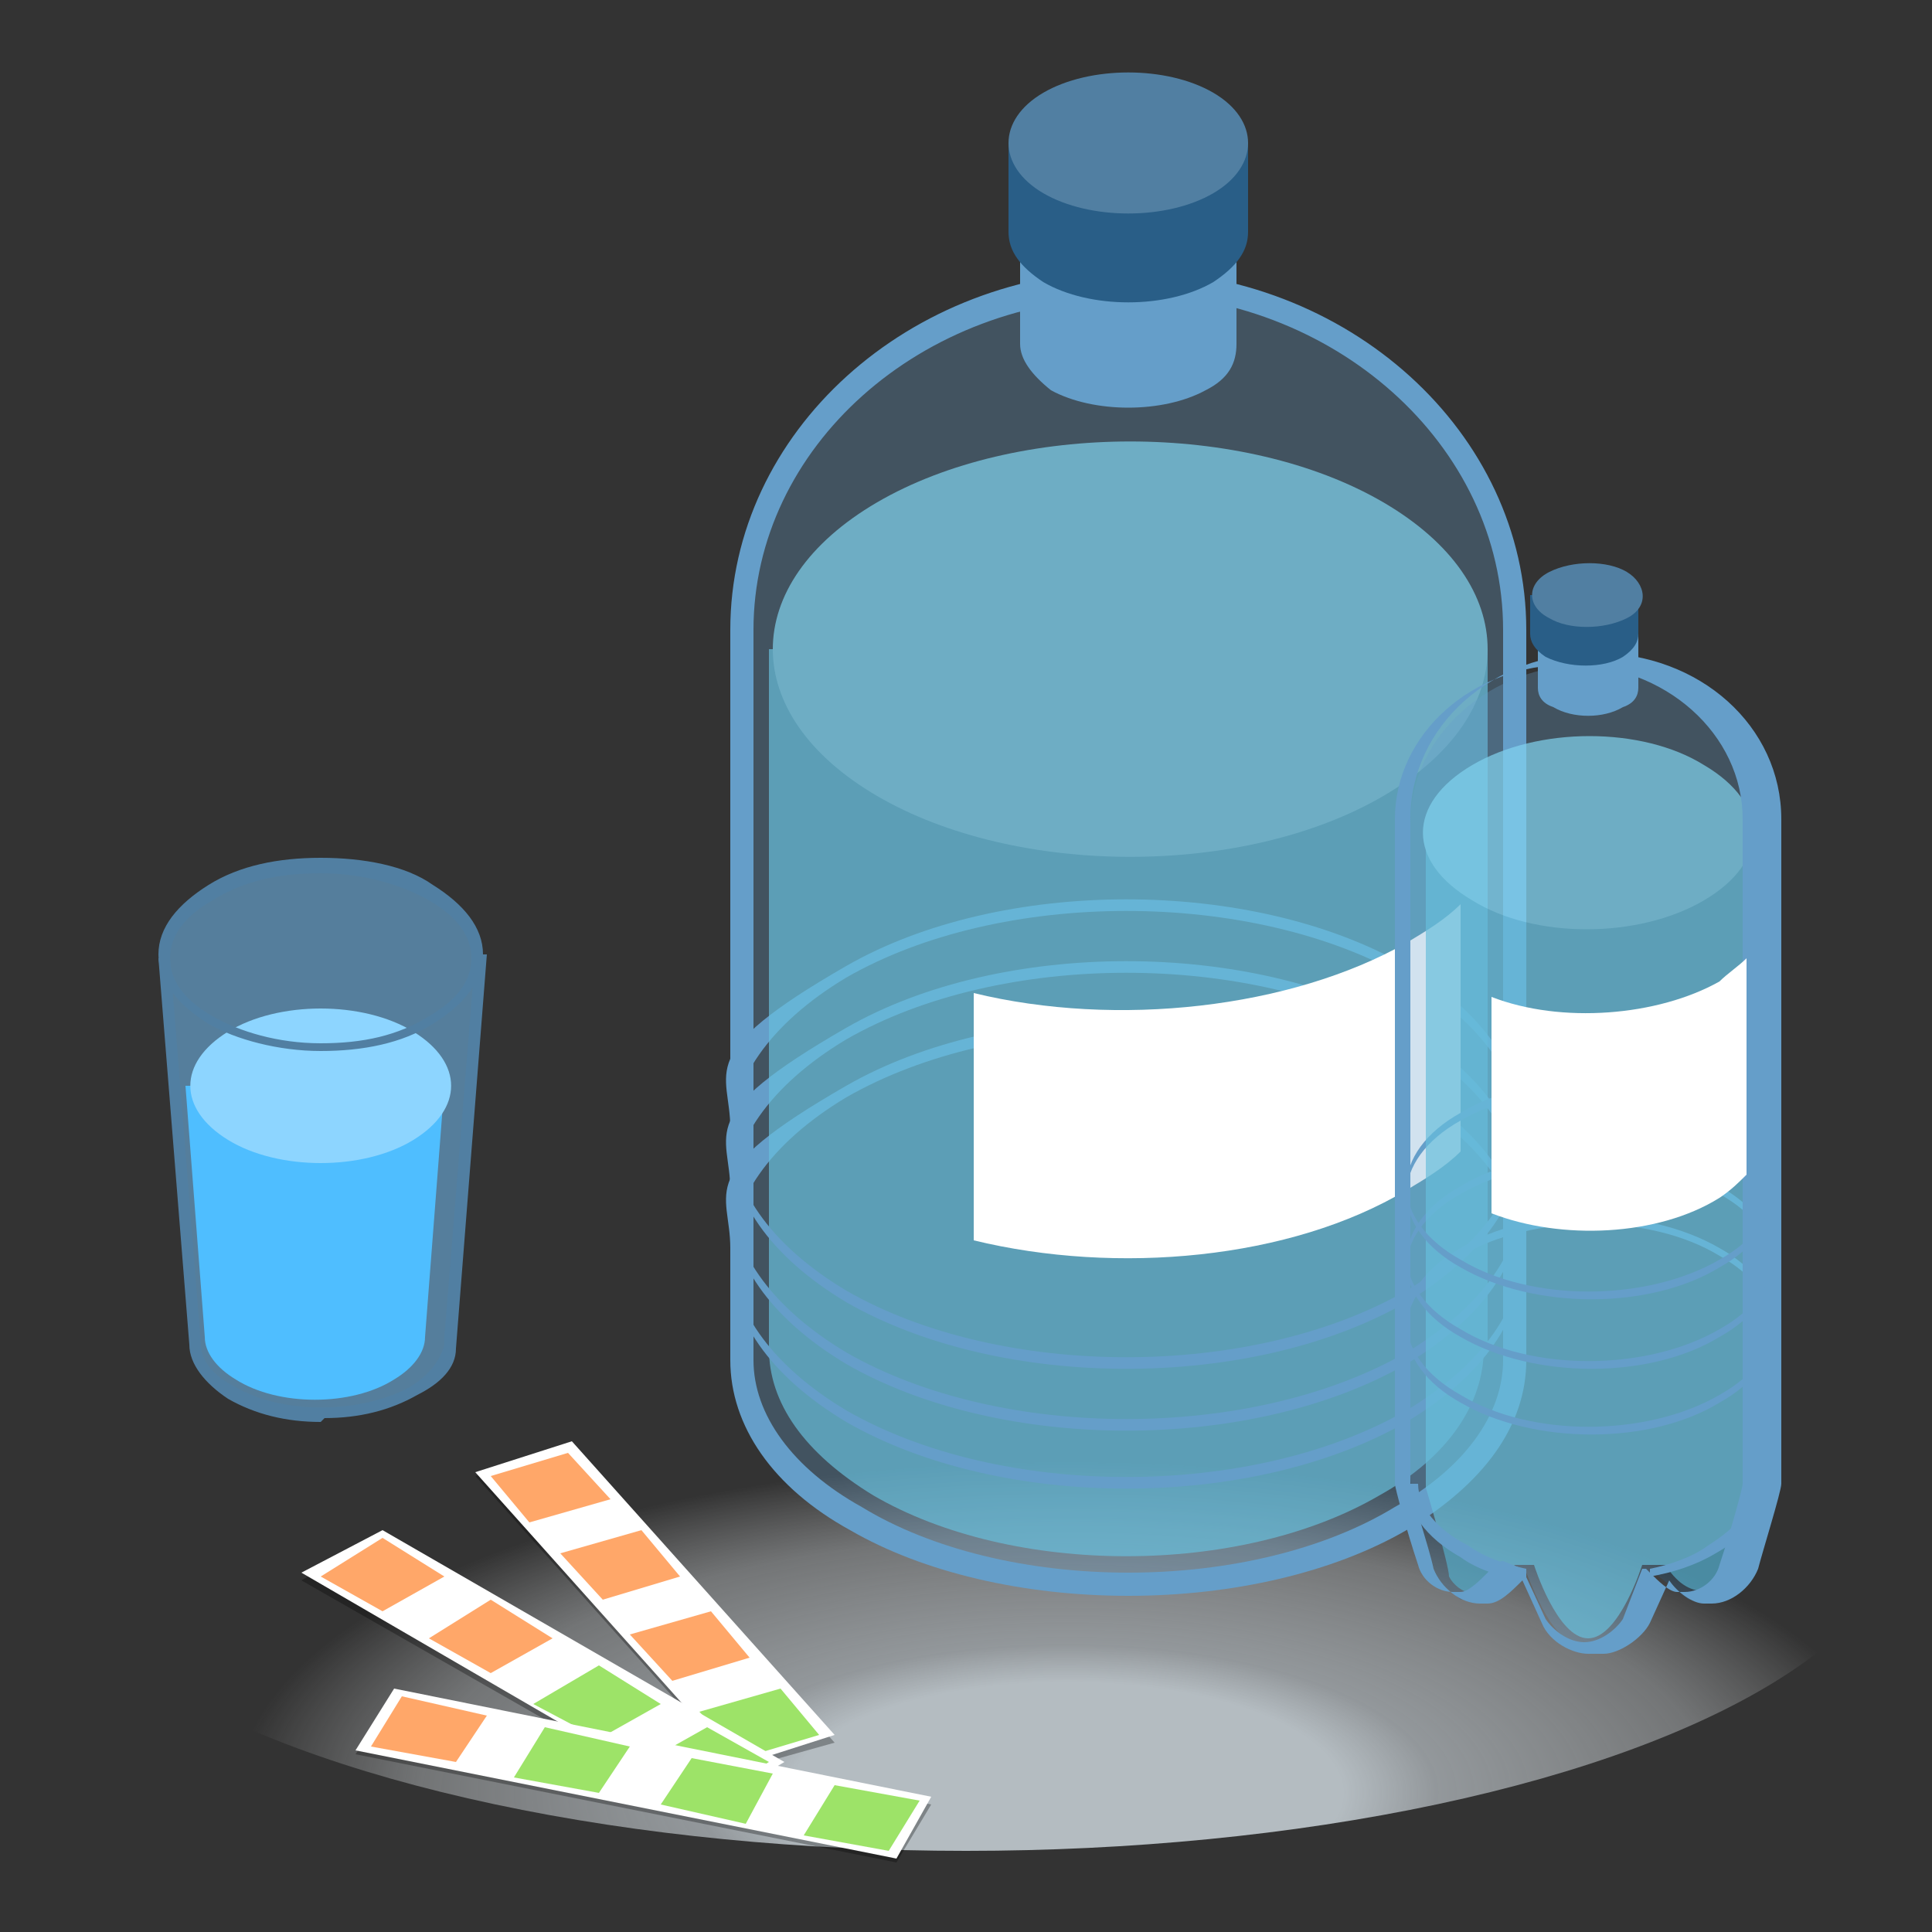 <?xml version="1.0" encoding="UTF-8"?>
<svg id="Layer_1" xmlns="http://www.w3.org/2000/svg" xmlns:xlink="http://www.w3.org/1999/xlink" version="1.1" viewBox="0 0 50 50">
  <rect x="0" y="0" width="50" height="50" fill="#333333" stroke="none"/>
  <!-- Generator: Adobe Illustrator 29.2.1, SVG Export Plug-In . SVG Version: 2.1.0 Build 116)  -->
  <defs>
    <style>
      .st0, .st1 {
        fill: #295e87;
      }

      .st2, .st3, .st4, .st1 {
        isolation: isolate;
      }

      .st2, .st3, .st1 {
        opacity: .3;
      }

      .st5 {
        fill: #68cce3;
      }

      .st6 {
        fill: #4fbeff;
      }

      .st7 {
        fill: url(#radial-gradient);
      }

      .st3, .st4, .st8 {
        fill: #659ec9;
      }

      .st4, .st9 {
        opacity: .7;
      }

      .st10 {
        fill: #fff;
      }

      .st11 {
        fill: #8dd5ff;
      }

      .st12 {
        fill: #ffa769;
      }

      .st13 {
        fill: #517fa2;
      }

      .st14 {
        fill: #8deaff;
      }

      .st15 {
        fill: #9de368;
      }
    </style>
    <radialGradient id="radial-gradient" cx="-73" cy="-243" fx="-73" fy="-243" r="15.9" gradientTransform="translate(137.1 -99.4) scale(1.5 -.6)" gradientUnits="userSpaceOnUse">
      <stop offset=".3" stop-color="#b4bcc1"/>
      <stop offset=".4" stop-color="#bcc3c8" stop-opacity=".7"/>
      <stop offset=".7" stop-color="#d2d7da" stop-opacity=".4"/>
      <stop offset=".9" stop-color="#eceeef" stop-opacity="0"/>
    </radialGradient>
  </defs>
  <ellipse class="st7" cx="25" cy="38.9" rx="24.4" ry="9"/>
  <g>
    <g>
      <polygon class="st2" points="19.1 45.8 12.3 38.2 14.8 37.5 21.6 45.1 19.1 45.8"/>
      <polygon class="st10" points="19.1 45.7 12.3 38.1 14.8 37.3 21.6 44.9 19.1 45.7"/>
      <polygon class="st12" points="13.7 39.4 12.7 38.2 14.7 37.6 15.8 38.8 13.7 39.4"/>
      <polygon class="st12" points="15.6 41.4 14.5 40.2 16.6 39.6 17.6 40.8 15.6 41.4"/>
      <polygon class="st12" points="17.4 43.5 16.3 42.3 18.4 41.7 19.4 42.9 17.4 43.5"/>
      <polygon class="st15" points="19.2 45.5 18.1 44.3 20.2 43.7 21.2 44.9 19.2 45.5"/>
    </g>
    <g>
      <polygon class="st2" points="18.3 46.9 7.8 40.9 9.9 39.7 20.3 45.8 18.3 46.9"/>
      <polygon class="st10" points="18.3 46.8 7.8 40.7 9.9 39.6 20.3 45.6 18.3 46.8"/>
      <polygon class="st12" points="9.9 41.7 8.3 40.8 9.9 39.8 11.5 40.8 9.9 41.7"/>
      <polygon class="st12" points="12.7 43.3 11.1 42.4 12.7 41.4 14.3 42.4 12.7 43.3"/>
      <polygon class="st15" points="15.5 45 13.8 44.1 15.5 43.1 17.1 44.1 15.5 45"/>
      <polygon class="st15" points="18.3 46.6 16.7 45.6 18.3 44.7 19.9 45.6 18.3 46.6"/>
    </g>
    <g>
      <polygon class="st2" points="23.2 48.2 9.2 45.4 10.2 43.9 24.1 46.7 23.2 48.2"/>
      <polygon class="st10" points="23.2 48.1 9.2 45.3 10.2 43.7 24.1 46.5 23.2 48.1"/>
      <polygon class="st12" points="11.8 45.6 9.6 45.2 10.4 43.9 12.6 44.4 11.8 45.6"/>
      <polygon class="st15" points="15.5 46.4 13.3 46 14.1 44.7 16.3 45.2 15.5 46.4"/>
      <polygon class="st15" points="19.3 47.2 17.1 46.7 17.9 45.5 20 45.9 19.3 47.2"/>
      <polygon class="st15" points="23 47.9 20.8 47.5 21.6 46.2 23.8 46.6 23 47.9"/>
    </g>
  </g>
  <g>
    <path class="st4" d="M11.1,23.1c-1.6-.9-4.1-.9-5.7,0-.8.5-1.2,1.1-1.2,1.7h0l.8,10c0,.5.3.9,1,1.3,1.3.7,3.3.7,4.6,0,.6-.4.9-.8,1-1.3h0l.8-10h0s0,0,0,0h0c0-.6-.3-1.3-1.2-1.7Z"/>
    <g>
      <path class="st6" d="M4.8,28.1l.5,6.5h0c0,.4.3.8.8,1.1,1.1.7,3,.7,4.1,0,.5-.3.8-.7.8-1.1h0l.5-6.5h-6.8Z"/>
      <path class="st11" d="M10.7,29.5c-1.3.8-3.5.8-4.8,0-1.3-.8-1.3-2,0-2.8,1.3-.8,3.5-.8,4.8,0,1.3.8,1.3,2,0,2.8Z"/>
    </g>
    <path class="st13" d="M8.3,27.2c-1.1,0-2.2-.3-2.9-.7-.8-.5-1.3-1.1-1.3-1.8s.5-1.3,1.3-1.8c.8-.5,1.8-.7,2.9-.7s2.2.2,2.9.7c.8.5,1.3,1.1,1.3,1.8s-.5,1.3-1.3,1.8c-.8.5-1.8.7-2.9.7ZM8.3,22.6c-1.1,0-2,.2-2.8.7-.7.4-1.1.9-1.1,1.5s.4,1.1,1.1,1.5c.7.4,1.7.7,2.8.7s2-.2,2.8-.7c.7-.4,1.1-.9,1.1-1.5s-.4-1.1-1.1-1.5c-.7-.4-1.7-.7-2.8-.7Z"/>
    <path class="st13" d="M8.3,36.8c-.9,0-1.7-.2-2.4-.6-.6-.4-1-.9-1-1.4l-.8-10h.3s.8,10,.8,10c0,.4.3.8.9,1.1,1.2.7,3.2.7,4.5,0,.5-.3.8-.7.9-1.1v-.2s.8-9.9.8-9.9h.3s-.8,10.2-.8,10.2h0c0,.5-.4.9-1,1.2-.7.4-1.5.6-2.4.6Z"/>
  </g>
  <g>
    <path class="st8" d="M39.4,29.2c0-1.5-1-3-3-4.2-4-2.3-10.5-2.3-14.5,0s-3,2.7-3,4.2v.3c0-1.5,1-3,3-4.2,4-2.3,10.5-2.3,14.5,0,2,1.2,3,2.7,3,4.2v-.3Z"/>
    <path class="st8" d="M39.4,30.8c0-1.5-1-3-3-4.2-4-2.3-10.5-2.3-14.5,0s-3,2.7-3,4.2v.3c0-1.5,1-3,3-4.2,4-2.3,10.5-2.3,14.5,0,2,1.2,3,2.7,3,4.2v-.3Z"/>
    <path class="st8" d="M39.4,32.3c0-1.5-1-3-3-4.2-4-2.3-10.5-2.3-14.5,0s-3,2.7-3,4.2v.3c0-1.5,1-3,3-4.2,4-2.3,10.5-2.3,14.5,0,2,1.2,3,2.7,3,4.2v-.3Z"/>
    <g class="st9">
      <path class="st5" d="M38.5,34.9v-18.1h-18.6v18.1h0c0,1.4.9,2.7,2.7,3.8,3.6,2.1,9.5,2.1,13.1,0,1.8-1,2.7-2.4,2.7-3.8Z"/>
      <path class="st14" d="M35.8,20.6c-3.6,2.1-9.5,2.1-13.1,0-3.6-2.1-3.6-5.5,0-7.6,3.6-2.1,9.5-2.1,13.1,0,3.6,2.1,3.6,5.5,0,7.6Z"/>
    </g>
    <path class="st3" d="M39.2,16.3c0-4.9-4.5-8.9-10-8.9s-10,4-10,8.9h0v18.9c0,1.5,1,3,2.9,4.1,3.9,2.3,10.3,2.3,14.2,0,2-1.1,2.9-2.6,2.9-4.1v-18.9h0Z"/>
    <path class="st8" d="M29.2,41.3h0c-2.7,0-5.3-.6-7.2-1.7-2-1.1-3.1-2.7-3.1-4.4v-18.9c0-5.1,4.6-9.3,10.3-9.3s10.3,4.2,10.3,9.3v18.9c0,1.7-1.1,3.2-3.1,4.4-1.9,1.1-4.5,1.7-7.2,1.7ZM29.2,7.7c-5.4,0-9.7,3.9-9.7,8.6v18.9c0,1.4,1,2.8,2.8,3.8,1.8,1.1,4.3,1.7,6.9,1.7h0c2.6,0,5.1-.6,6.9-1.7,1.8-1,2.8-2.4,2.8-3.8v-18.9c0-4.8-4.4-8.7-9.7-8.7Z"/>
    <g>
      <path class="st8" d="M32,5.7h-1.5c-.8-.2-1.8-.2-2.6,0h-1.5v3.2h0c0,.4.3.8.8,1.2,1.1.6,2.9.6,4,0,.6-.3.8-.7.8-1.2h0v-3.2h0Z"/>
      <path class="st8" d="M31.2,6.9c-1.1.6-2.9.6-4,0-1.1-.6-1.1-1.7,0-2.3,1.1-.6,2.9-.6,4,0,1.1.6,1.1,1.7,0,2.3Z"/>
    </g>
    <g>
      <path class="st0" d="M32.3,3.7h-1.7c-.9-.3-2-.3-2.8,0h-1.7v2.3h0c0,.5.3.9.9,1.3,1.2.7,3.2.7,4.4,0,.6-.4.9-.8.9-1.3h0v-2.3h0Z"/>
      <path class="st13" d="M31.4,5c-1.2.7-3.2.7-4.4,0-1.2-.7-1.2-1.9,0-2.6,1.2-.7,3.2-.7,4.4,0,1.2.7,1.2,1.9,0,2.6Z"/>
    </g>
    <path class="st8" d="M18.9,32.6c0,1.5,1,3,3,4.2,4,2.3,10.5,2.3,14.5,0,2-1.2,3-2.7,3-4.2v-.3c0,1.5-1,3-3,4.2-4,2.3-10.5,2.3-14.5,0-2-1.2-3-2.7-3-4.2v.3Z"/>
    <path class="st8" d="M18.9,31.1c0,1.5,1,3,3,4.2,4,2.3,10.5,2.3,14.5,0,2-1.2,3-2.7,3-4.2v-.3c0,1.5-1,3-3,4.2-4,2.3-10.5,2.3-14.5,0-2-1.2-3-2.7-3-4.2v.3Z"/>
    <path class="st8" d="M18.9,29.5c0,1.5,1,3,3,4.2,4,2.3,10.5,2.3,14.5,0,2-1.2,3-2.7,3-4.2v-.3c0,1.5-1,3-3,4.2-4,2.3-10.5,2.3-14.5,0-2-1.2-3-2.7-3-4.2v.3Z"/>
    <path class="st10" d="M37.8,23.4c-.4.4-.9.7-1.4,1-3,1.7-7.5,2.2-11.2,1.3v6.4c3.7.9,8.2.5,11.2-1.3.5-.3,1-.6,1.4-1v-6.4Z"/>
  </g>
  <g>
    <path class="st8" d="M45.9,32.6c0-.7-.5-1.4-1.4-1.9-1.9-1.1-4.9-1.1-6.7,0-.9.5-1.4,1.2-1.4,1.9v.2c0-.7.5-1.4,1.4-1.9,1.9-1.1,4.9-1.1,6.7,0,.9.5,1.4,1.2,1.4,1.9v-.2Z"/>
    <path class="st8" d="M45.9,34.2c0-.7-.5-1.4-1.4-1.9-1.9-1.1-4.9-1.1-6.7,0-.9.5-1.4,1.2-1.4,1.9v.2c0-.7.5-1.4,1.4-1.9,1.9-1.1,4.9-1.1,6.7,0,.9.5,1.4,1.2,1.4,1.9v-.2Z"/>
    <path class="st8" d="M45.9,30.7c0-.7-.5-1.4-1.4-1.9-1.9-1.1-4.9-1.1-6.7,0-.9.5-1.4,1.2-1.4,1.9v.2c0-.7.5-1.4,1.4-1.9,1.9-1.1,4.9-1.1,6.7,0,.9.5,1.4,1.2,1.4,1.9v-.2Z"/>
    <g class="st9">
      <path class="st5" d="M45.4,38.5v-17h-8.5v17h0s.6,2,.6,2.3c.2.4,1,.9,1.7-.3,0,0,.4,0,.5,0,0,0,.6,1.9,1.4,1.9s1.4-1.9,1.4-1.9h.6c.7,1.1,1.5.6,1.7.2.2-.4.6-2.2.6-2.2Z"/>
      <path class="st14" d="M44.1,23.3c-1.7,1-4.4,1-6,0-1.7-1-1.7-2.5,0-3.5,1.7-1,4.4-1,6,0,1.7,1,1.7,2.5,0,3.5Z"/>
    </g>
    <polygon class="st1" points="42.8 40.7 43.7 41.4 44.4 41.4 45 40.9 45.6 39 44.8 39.8 43.9 40.4 43 40.7 42.8 40.7"/>
    <polygon class="st1" points="39.4 40.8 38.5 41.4 37.8 41.4 37.2 40.9 36.6 39 37.4 39.8 38.3 40.4 39.2 40.7 39.4 40.8"/>
    <path class="st3" d="M45.7,21.3c0-2.3-2.1-4.1-4.6-4.1s-4.6,1.8-4.6,4.1h0v16.9c0,.7.4,1.4,1.4,1.9.4.3,1,.5,1.6.6.6,1.5,1,1.9,1.7,1.9.6,0,1.1-.5,1.6-1.9.5-.1,1.2-.4,1.7-.6.9-.5,1.4-1.2,1.4-1.9v-16.9s0,0,0,0Z"/>
    <path class="st8" d="M41.1,42.8c-.4,0-1-.3-1.2-.8l-.5-1.1s0,0,0,0c-.3.3-.6.6-.9.6h-.2c-.5,0-1-.4-1.2-.9-.1-.5-.6-2-.6-2.2v-17.2c0-2.4,2.1-4.3,4.8-4.3s4.8,1.9,4.8,4.3v17.2c0,.2-.5,1.8-.6,2.2-.2.5-.7.9-1.2.9h-.2c-.3,0-.7-.3-.9-.6,0,0,0,0,0,0l-.5,1.1c-.2.4-.8.8-1.2.8ZM39.4,40.6h0l.6,1.3c.2.3.6.6,1,.6s.8-.3,1-.6l.5-1.3h0c0,0,0,0,.1,0h0s0,0,0,0c0,0,0,0,.1.1.2.2.5.5.7.5h.2c.4,0,.8-.3.9-.7.3-.9.6-2,.6-2.1v-17.2c0-2.2-2-4-4.5-4s-4.5,1.8-4.5,4v17.2c0,.1.3,1.2.6,2.1.1.4.5.7.9.7h.2c.2,0,.5-.3.7-.5,0,0,.1-.1.2-.2h0c0,0,.1-.1.2-.1Z"/>
    <path class="st8" d="M36.4,34.4c0,.7.5,1.4,1.4,1.9,1.9,1.1,4.9,1.1,6.7,0,.9-.5,1.4-1.2,1.4-1.9v-.2c0,.7-.5,1.4-1.4,1.9-1.9,1.1-4.9,1.1-6.7,0-.9-.5-1.4-1.2-1.4-1.9v.2Z"/>
    <path class="st8" d="M36.4,32.7c0,.7.5,1.4,1.4,1.9,1.9,1.1,4.9,1.1,6.7,0,.9-.5,1.4-1.2,1.4-1.9v-.2c0,.7-.5,1.4-1.4,1.9-1.9,1.1-4.9,1.1-6.7,0-.9-.5-1.4-1.2-1.4-1.9v.2Z"/>
    <path class="st8" d="M36.4,30.9c0,.7.5,1.4,1.4,1.9,1.9,1.1,4.9,1.1,6.7,0,.9-.5,1.4-1.2,1.4-1.9v-.2c0,.7-.5,1.4-1.4,1.9-1.9,1.1-4.9,1.1-6.7,0-.9-.5-1.4-1.2-1.4-1.9v.2Z"/>
    <path class="st10" d="M45.2,24.8c-.2.2-.5.4-.7.6-1.6.9-4.1,1.1-5.9.4v5.6c1.8.7,4.3.6,5.9-.4.3-.2.5-.4.7-.6v-5.6Z"/>
    <g>
      <path class="st8" d="M42.4,16.3h-.7c-.4-.1-.8-.1-1.2,0h-.7v1.5h0c0,.2.1.4.4.5.5.3,1.3.3,1.8,0,.3-.1.4-.3.4-.5h0v-1.5h0Z"/>
      <path class="st8" d="M42,16.8c-.5.3-1.3.3-1.8,0s-.5-.8,0-1.1,1.3-.3,1.8,0c.5.3.5.8,0,1.1Z"/>
    </g>
    <g>
      <path class="st0" d="M42.5,15.4h-.8c-.4-.1-.9-.1-1.3,0h-.8v1h0c0,.2.1.4.4.6.6.3,1.5.3,2,0,.3-.2.4-.4.4-.6h0v-1h0Z"/>
      <path class="st13" d="M42.1,16c-.6.3-1.5.3-2,0-.6-.3-.6-.9,0-1.2.6-.3,1.5-.3,2,0s.6.9,0,1.2Z"/>
    </g>
    <path class="st8" d="M42.7,40.9v-.3c.5-.1,1.1-.3,1.5-.6.8-.5,1.3-1.1,1.3-1.8h.3c0,.8-.5,1.5-1.4,2-.5.3-1.1.5-1.7.6Z"/>
    <path class="st8" d="M39.4,40.9c-.6-.1-1.2-.3-1.6-.6-.9-.5-1.4-1.2-1.4-1.9h.3c0,.6.5,1.2,1.3,1.6.4.3,1,.5,1.5.6v.3Z"/>
  </g>
</svg>